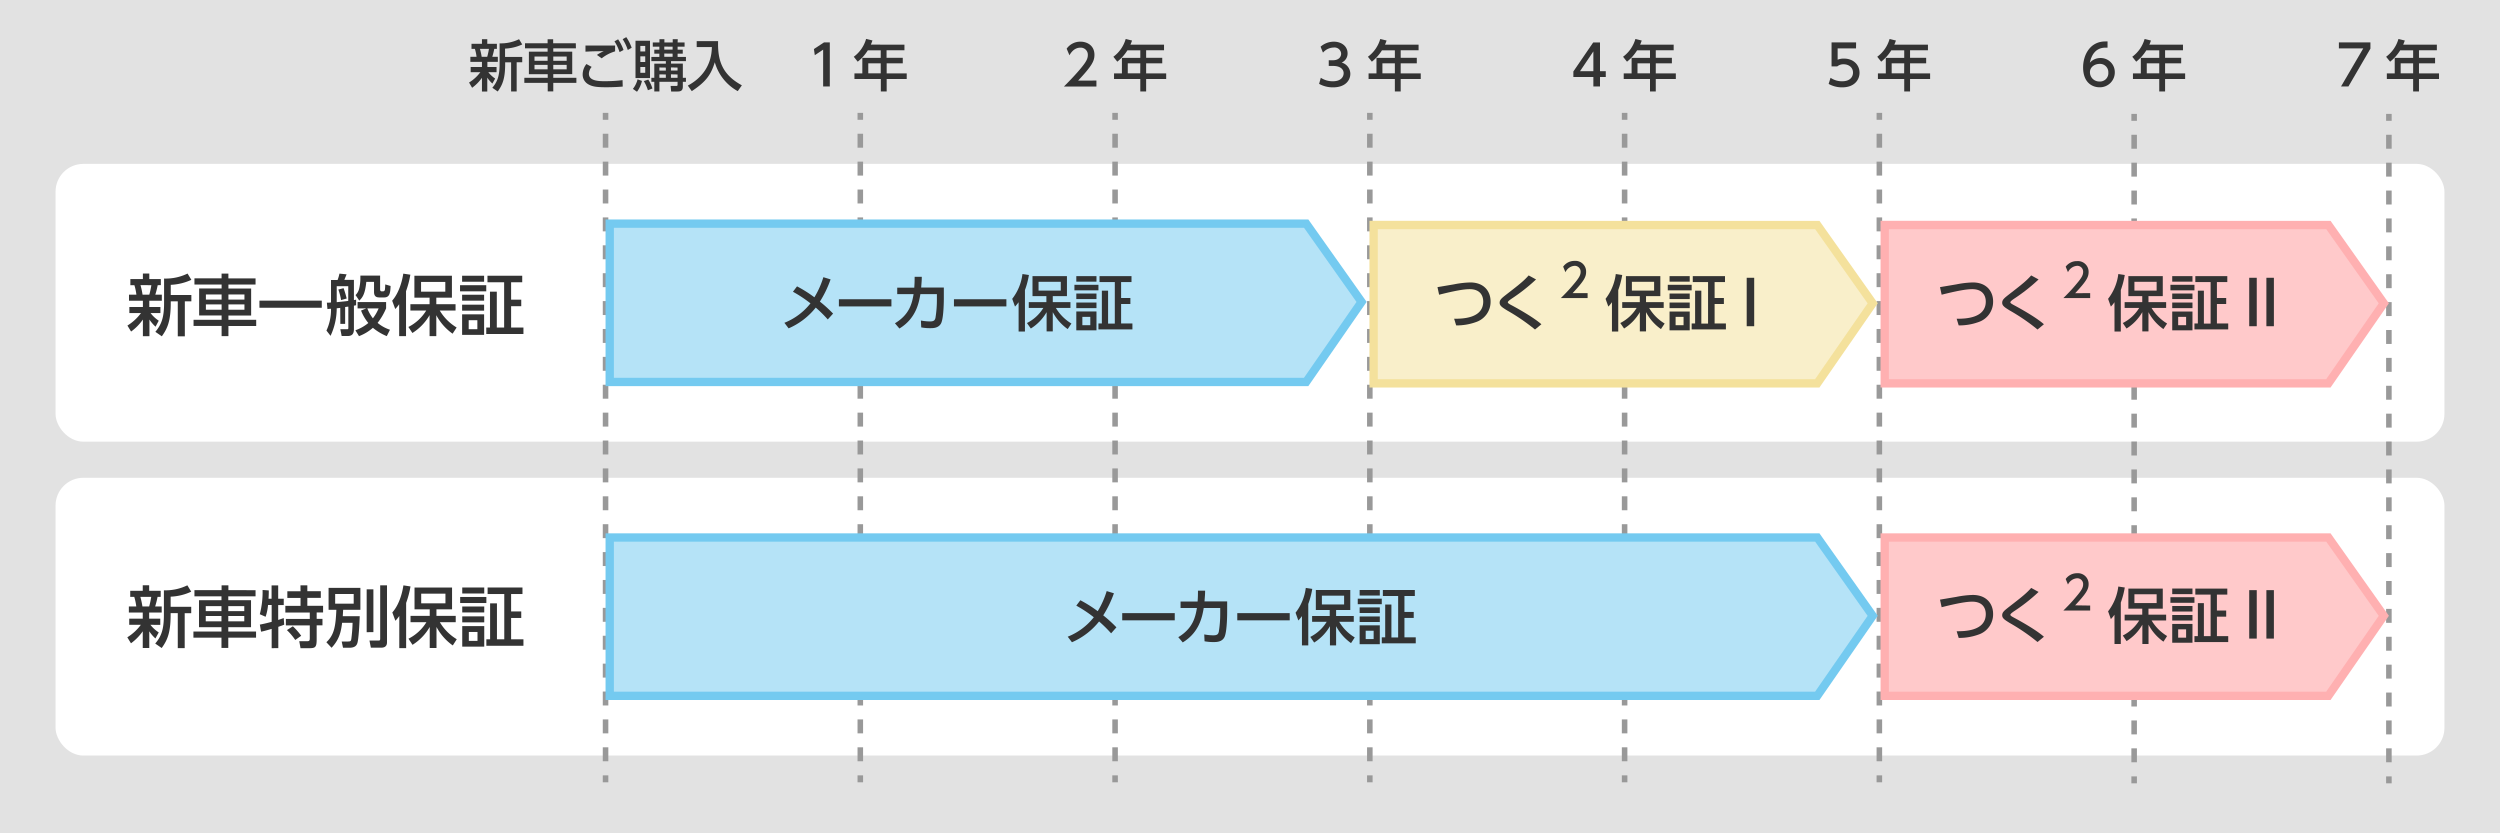 <svg width="900px" height="300px" id="レイヤー_2" data-name="レイヤー 2" xmlns="http://www.w3.org/2000/svg" viewBox="0 0 900 300"><defs><style>.cls-1{fill:#e2e2e2;}.cls-2{fill:#fff;}.cls-3{fill:#333;}.cls-4,.cls-5{fill:none;stroke:#999;stroke-miterlimit:10;stroke-width:2px;}.cls-5{stroke-dasharray:5.02 5.02;}.cls-6{fill:#b5e3f7;}.cls-7{fill:#74caf0;}.cls-8{fill:#f9efca;}.cls-9{fill:#f4e19c;}.cls-10{fill:#ffc9ca;}.cls-11{fill:#ffb0b1;}</style></defs><title>アートボード 1</title><rect class="cls-1" width="900" height="300"/><rect class="cls-2" x="20" y="59" width="860" height="100" rx="10"/><rect class="cls-2" x="20" y="172" width="860" height="100" rx="10"/><path class="cls-3" d="M45.87,117.2a17.41,17.41,0,0,0,4.88-4.49H46.57v-2.2h4.87v-2.24h-5v-2.18h2.66a18.8,18.8,0,0,0-.72-3.43H46.93v-2.19h4.51v-2h2.31v2H57.9v2.19H56.77a32.36,32.36,0,0,1-.86,3.43h2.35v2.18H53.75v2.24h4v2.2H54.2a12.14,12.14,0,0,0,2.95,2.74L56,117.61a12.75,12.75,0,0,1-2.2-2.57v6H51.44v-6a18.12,18.12,0,0,1-4.25,4.32Zm4.71-14.54a26.18,26.18,0,0,1,.74,3.43h2.43a30.33,30.33,0,0,0,.74-3.43Zm18.31-1.92a19.7,19.7,0,0,1-7.42,1.8v3.65h7.42v2.3H66.54v12.58H64V108.49H61.47v.65c0,6.69-1.32,9.26-3.21,11.93l-2.33-1.61c2.09-2.5,3.14-4.95,3.14-10.25v-8.93a17.9,17.9,0,0,0,8.45-1.8Z"/><path class="cls-3" d="M92,102.44H82.23v1.42h8.18v9.72H82.23v1.56h10v2.21h-10V121H79.78v-3.67H69.68v-2.21h10.1v-1.56H71.69v-9.72h8.09v-1.42H70v-2.21h9.77V98.5h2.45v1.73H92ZM74.12,106v1.85h5.66V106Zm0,3.58v1.92h5.66v-1.92ZM82.23,106v1.85H88V106Zm0,3.58v1.92H88v-1.92Z"/><path class="cls-3" d="M93.4,108.23h22.44v2.56H93.4Z"/><path class="cls-3" d="M122.49,110.84c-.69.07-1,.12-1.27.15A23.57,23.57,0,0,1,119,120.9L117.52,119a17.57,17.57,0,0,0,1.64-7.85c-.2,0-1.08.09-1.28.12l-.21-2.31c.65,0,1,0,1.49-.07v-8.09h2.37a13.58,13.58,0,0,0,.67-2.3l2.57.26c-.14.36-.55,1.37-.81,2h3.45V108c.29,0,.53-.07.79-.12v2l-.79.17v8.47c0,2-1,2.45-2.33,2.45H123l-.48-2.45h2.26c.53,0,.62,0,.62-.57v-7.56c-.29,0-.45.05-1.15.14v6.05h-1.73Zm2.88-7.82h-4.15v5.76c2.88-.29,3.22-.31,4.15-.46Zm-1.68.72a35.15,35.15,0,0,1,1.11,3.72l-2,.57a21.79,21.79,0,0,0-1-3.79Zm8.16,7.29h-3.12v-2.28H139V111a22.66,22.66,0,0,1-3.07,5.24,13.65,13.65,0,0,0,4.46,2.47l-1.15,2.3a19.5,19.5,0,0,1-5-3,16.14,16.14,0,0,1-5,3l-1.3-2.11a15.27,15.27,0,0,0,4.66-2.62,16,16,0,0,1-2.62-4.48Zm-2.11-11.81h7.1v5c0,.38.2.67.58.67h.48a.69.69,0,0,0,.67-.62c.05-.27.12-1.56.12-1.88l1.92.56c-.09,2.88-.48,4.13-2.37,4.13h-1.59c-1,0-2-.22-2-2v-3.6h-2.78c-.44,4.46-1.4,5.64-2.52,6.74L128,106.23a4.83,4.83,0,0,0,1.27-2.2,16.21,16.21,0,0,0,.46-3.36Zm2.5,11.81a13.83,13.83,0,0,0,2,3.56,15.15,15.15,0,0,0,2.06-3.56Z"/><path class="cls-3" d="M143.7,109.52a13.35,13.35,0,0,1-1.41,1.73l-1.11-3c1.95-2.21,3.41-5.83,4-9.74l2.55.38a33.42,33.42,0,0,1-1.56,5.93V121H143.7Zm3.32,8.19a16,16,0,0,0,6.43-5.93h-5.71V109.5h6.91v-2.35h-5.47V99.27h13.51v7.88h-5.62v2.35H164v2.28H158.3a17.53,17.53,0,0,0,6.09,6.12l-1.46,2.23a19.18,19.18,0,0,1-5.86-6.65V121h-2.42v-7.56a18.22,18.22,0,0,1-6.19,6.44Zm4.56-16.21V105h8.73V101.5Z"/><path class="cls-3" d="M175.05,102.68v2.19h-9.44v-2.19Zm-.77-3.41v2.16h-7.92V99.27Zm0,6.84v2.14h-7.92v-2.14Zm0,3.56v2.16h-7.92v-2.16Zm0,3.5v7.39h-7.92v-7.39Zm-2.43,2.11h-3.12v3.22h3.12Zm7-10.29v12.93h2.64v-16.3h-6V99.27H188v2.35H184v6.27h3.65v2.35H184v7.68h4.44v2.33H175.05v-2.33h1.34V105Z"/><path class="cls-3" d="M168.86,29.71A14.47,14.47,0,0,0,172.92,26h-3.48V24.13h4.06V22.27h-4.17V20.45h2.23a16.36,16.36,0,0,0-.6-2.86h-1.22V15.77h3.76V14.11h1.92v1.66h3.46v1.82h-.94a27.3,27.3,0,0,1-.72,2.86h2v1.82h-3.76v1.86h3.3V26H175.8a10.33,10.33,0,0,0,2.46,2.28l-1,1.8a10.66,10.66,0,0,1-1.84-2.14v5H173.5V28a15.23,15.23,0,0,1-3.54,3.6Zm3.92-12.12a22.7,22.7,0,0,1,.62,2.86h2a23.82,23.82,0,0,0,.62-2.86ZM188,16a16.33,16.33,0,0,1-6.18,1.5v3H188v1.92h-2V32.93H184V22.45h-2.14V23c0,5.58-1.1,7.72-2.68,9.94l-1.94-1.34c1.74-2.08,2.62-4.12,2.62-8.54V15.61a14.86,14.86,0,0,0,7-1.5Z"/><path class="cls-3" d="M207.33,17.41h-8.15v1.18H206v8.1h-6.82V28h8.32v1.84h-8.32v3.06h-2V29.83h-8.42V28h8.42v-1.3H190.4v-8.1h6.74V17.41H189V15.57h8.14V14.13h2v1.44h8.15Zm-14.91,2.94v1.54h4.72V20.35Zm0,3v1.6h4.72v-1.6Zm6.76-3v1.54H204V20.35Zm0,3v1.6H204v-1.6Z"/><path class="cls-3" d="M213,24.09a3.89,3.89,0,0,0-1,2.44c0,2.16,2.32,2.7,5.44,2.7a51.33,51.33,0,0,0,6.68-.38l.06,2.32c-.92.08-3,.24-6,.24-3.5,0-4.92-.26-6.28-1a4,4,0,0,1-2.14-3.66,6,6,0,0,1,1.36-3.7Zm8.44-5.6A14.22,14.22,0,0,0,216.61,21l-1.72-1.22a12.44,12.44,0,0,1,2.46-1.34c-.9,0-3.72,0-5.26.1l-1.32.06,0-2.22h10.66Zm1.08-4.34A16.66,16.66,0,0,1,224.47,18l-1.42.76a16.47,16.47,0,0,0-1.84-3.88Zm2.94-.78a16.61,16.61,0,0,1,1.94,3.82L226,18a16.24,16.24,0,0,0-1.84-3.9Z"/><path class="cls-3" d="M231.1,29.13a10.2,10.2,0,0,1-1.78,3.9L227.84,32a8.78,8.78,0,0,0,1.68-3.44Zm-2.32-14.46H234V28.11h-5.22Zm1.74,1.86v2h1.76v-2Zm0,3.74v2.06h1.76V20.27Zm0,3.84v2.1h1.76v-2.1Zm2.86,4.54a13.1,13.1,0,0,1,1.5,3.2l-1.64.64a14.17,14.17,0,0,0-1.46-3.3Zm10.56-13.36h2.51v1.52h-2.51v1.08h1.85v1.42h-1.85v1.18h3V22h-5.37v.9h4.25V28h1.12v1.46h-1.12v1.72c0,1.36-.67,1.76-1.85,1.76h-2.36l-.18-2h2c.5,0,.5-.26.5-.42V29.45h-6.54v3.48h-1.84V29.45h-1.06V28h1.06V22.91h4.16V22h-5.22V20.49h2.88V19.31h-1.82V17.89h1.82V16.81H235V15.29h2.4V14.11h1.78v1.18h3V14.11h1.82Zm-6.56,9v1.12h2.32V24.33Zm0,2.48V28h2.32V26.81Zm1.76-10v1.08h3V16.81Zm0,2.5v1.18h3V19.31Zm2.4,5v1.12h2.38V24.33Zm0,2.48V28h2.38V26.81Z"/><path class="cls-3" d="M250.81,14.81h7.7c-.18,6.88,1.38,12,8.56,15.9l-1.48,2.1a17.16,17.16,0,0,1-8.26-10.4c-1.34,4.34-3,6.92-8.29,10.4l-1.42-2c4.91-2.62,8.57-7.16,8.65-13.86h-5.46Z"/><path class="cls-3" d="M296.63,15.27h2.1V31.13h-2.4V17.87l-3,2-.32-2.22Z"/><path class="cls-3" d="M325.6,16.09v2h-6.44v2.72H325v2h-5.8v3.62h7.22v2h-7.22v4.5h-2.1v-4.5H307.6v-2h2.84V20.83h6.62V18.11h-4.64a15.83,15.83,0,0,1-3.64,4.1l-1.42-1.78A12,12,0,0,0,311.8,14l2.28.56a14.19,14.19,0,0,1-.58,1.5Zm-8.54,6.7h-4.48v3.62h4.48Z"/><path class="cls-3" d="M394.71,29v2.16H383c1.74-1.74,3.58-3.62,5.62-6,2.42-2.84,3-4,3-5.36a2.54,2.54,0,0,0-2.7-2.64c-2.36,0-3.54,2.1-3.92,2.74l-1-2.38A6,6,0,0,1,389,15c2.26,0,5,1.3,5,4.74,0,2.26-.94,4-5.88,9.28Z"/><path class="cls-3" d="M419.05,16.09v2h-6.44v2.72h5.8v2h-5.8v3.62h7.22v2h-7.22v4.5h-2.1v-4.5h-9.46v-2h2.84V20.83h6.62V18.11h-4.64a15.83,15.83,0,0,1-3.64,4.1l-1.42-1.78a12,12,0,0,0,4.44-6.4l2.28.56a14.19,14.19,0,0,1-.58,1.5Zm-8.54,6.7H406v3.62h4.48Z"/><path class="cls-3" d="M475.49,28a7.81,7.81,0,0,0,4.36,1.26c2.84,0,3.86-1.56,3.86-2.92s-1.16-2.6-3.78-2.6h-1.58V21.69h1.52c2.16,0,2.94-1.3,2.94-2.36a2.36,2.36,0,0,0-2.64-2.22,5.28,5.28,0,0,0-3.9,1.84l-.86-2.14A7.22,7.22,0,0,1,480.19,15c2.62,0,4.94,1.54,4.94,4.22A3.57,3.57,0,0,1,483,22.53a4.23,4.23,0,0,1,3.12,4.06c0,2.14-1.6,4.86-6.24,4.86a10.15,10.15,0,0,1-5-1.26Z"/><path class="cls-3" d="M510.69,16.09v2h-6.44v2.72h5.8v2h-5.8v3.62h7.22v2h-7.22v4.5h-2.1v-4.5h-9.46v-2h2.84V20.83h6.62V18.11h-4.64a15.83,15.83,0,0,1-3.64,4.1l-1.42-1.78a12,12,0,0,0,4.44-6.4l2.28.56a14.19,14.19,0,0,1-.58,1.5Zm-8.54,6.7h-4.48v3.62h4.48Z"/><path class="cls-3" d="M573.61,31.13v-3.4h-7.2v-2l7.14-10.44H576V25.63h2.08v2.1H576v3.4Zm-4.8-5.5h4.8V18.51Z"/><path class="cls-3" d="M602.52,16.09v2h-6.44v2.72h5.8v2h-5.8v3.62h7.22v2h-7.22v4.5H594v-4.5h-9.46v-2h2.84V20.83H594V18.11h-4.64a15.83,15.83,0,0,1-3.64,4.1l-1.42-1.78a12,12,0,0,0,4.44-6.4l2.28.56a14.19,14.19,0,0,1-.58,1.5ZM594,22.79H589.5v3.62H594Z"/><path class="cls-3" d="M668.17,17.43h-6.62v4.06a6,6,0,0,1,2.28-.4c3.4,0,5.6,2.26,5.6,5.1,0,2.5-1.8,5.26-6.26,5.26a9.87,9.87,0,0,1-4.86-1.24L659,28a7.24,7.24,0,0,0,4.18,1.26c3.06,0,3.9-1.8,3.9-3.12,0-1.86-1.52-3-3.38-3a3.45,3.45,0,0,0-2.28.76h-2.06V15.27h8.84Z"/><path class="cls-3" d="M694.06,16.09v2h-6.44v2.72h5.8v2h-5.8v3.62h7.22v2h-7.22v4.5h-2.1v-4.5h-9.47v-2h2.84V20.83h6.63V18.11h-4.65a15.83,15.83,0,0,1-3.64,4.1l-1.42-1.78a12,12,0,0,0,4.44-6.4l2.28.56a14.19,14.19,0,0,1-.58,1.5Zm-8.54,6.7H681v3.62h4.49Z"/><path class="cls-3" d="M758.71,17.15c-.46,0-.5,0-.71,0-3.36,0-5,2.34-5.66,5.44a5,5,0,0,1,3.8-1.7A5.08,5.08,0,0,1,761.33,26a5.36,5.36,0,0,1-5.51,5.42c-2.54,0-5.9-1.62-5.9-7.16,0-4.38,2.44-9.34,8-9.34a5.77,5.77,0,0,1,.8,0ZM755.82,23c-1.54,0-3.44,1-3.44,3a3.34,3.34,0,0,0,3.38,3.34A3,3,0,0,0,759,26.13,3,3,0,0,0,755.82,23Z"/><path class="cls-3" d="M785.87,16.09v2h-6.44v2.72h5.8v2h-5.8v3.62h7.22v2h-7.22v4.5h-2.1v-4.5h-9.47v-2h2.84V20.83h6.63V18.11h-4.65a15.83,15.83,0,0,1-3.64,4.1l-1.42-1.78a12,12,0,0,0,4.44-6.4l2.28.56a14.19,14.19,0,0,1-.58,1.5Zm-8.54,6.7h-4.49v3.62h4.49Z"/><path class="cls-3" d="M853.35,15.27v2.24l-7.92,13.62h-2.66l8-13.7H842V15.27Z"/><path class="cls-3" d="M877.27,16.09v2h-6.44v2.72h5.8v2h-5.8v3.62h7.22v2h-7.22v4.5h-2.1v-4.5h-9.47v-2h2.84V20.83h6.63V18.11h-4.65a15.83,15.83,0,0,1-3.64,4.1L859,20.43a12,12,0,0,0,4.44-6.4l2.29.56c-.27.78-.38,1-.58,1.5Zm-8.54,6.7h-4.49v3.62h4.49Z"/><line class="cls-4" x1="218" y1="40.63" x2="218" y2="43.13"/><line class="cls-5" x1="218" y1="48.15" x2="218" y2="276.62"/><line class="cls-4" x1="218" y1="279.13" x2="218" y2="281.63"/><line class="cls-4" x1="309.71" y1="40.63" x2="309.71" y2="43.13"/><line class="cls-5" x1="309.71" y1="48.15" x2="309.71" y2="276.62"/><line class="cls-4" x1="309.71" y1="279.13" x2="309.71" y2="281.63"/><line class="cls-4" x1="401.43" y1="40.63" x2="401.43" y2="43.13"/><line class="cls-5" x1="401.43" y1="48.15" x2="401.43" y2="276.62"/><line class="cls-4" x1="401.43" y1="279.13" x2="401.43" y2="281.63"/><line class="cls-4" x1="493.14" y1="40.63" x2="493.14" y2="43.13"/><line class="cls-5" x1="493.14" y1="48.15" x2="493.14" y2="276.62"/><line class="cls-4" x1="493.14" y1="279.13" x2="493.14" y2="281.63"/><line class="cls-4" x1="584.86" y1="40.63" x2="584.86" y2="43.13"/><line class="cls-5" x1="584.86" y1="48.15" x2="584.86" y2="276.62"/><line class="cls-4" x1="584.86" y1="279.13" x2="584.86" y2="281.63"/><line class="cls-4" x1="676.57" y1="40.63" x2="676.57" y2="43.13"/><line class="cls-5" x1="676.57" y1="48.15" x2="676.57" y2="276.62"/><line class="cls-4" x1="676.57" y1="279.13" x2="676.57" y2="281.63"/><line class="cls-4" x1="860" y1="41" x2="860" y2="43.5"/><line class="cls-5" x1="860" y1="48.52" x2="860" y2="276.99"/><line class="cls-4" x1="860" y1="279.5" x2="860" y2="282"/><line class="cls-4" x1="768.29" y1="41" x2="768.29" y2="43.5"/><line class="cls-5" x1="768.29" y1="48.52" x2="768.29" y2="276.99"/><line class="cls-4" x1="768.29" y1="279.5" x2="768.29" y2="282"/><path class="cls-3" d="M45.83,229.43a17.41,17.41,0,0,0,4.87-4.49H46.52v-2.21h4.87V220.5h-5v-2.18h2.67a20.84,20.84,0,0,0-.72-3.44H46.88V212.7h4.51v-2H53.7v2h4.15v2.18H56.72a32.79,32.79,0,0,1-.86,3.44h2.35v2.18H53.7v2.23h4v2.21H54.15a12.63,12.63,0,0,0,3,2.74l-1.2,2.16a12.79,12.79,0,0,1-2.21-2.57v6H51.39v-6a18.35,18.35,0,0,1-4.24,4.32Zm4.7-14.55a26.58,26.58,0,0,1,.74,3.44H53.7a28,28,0,0,0,.74-3.44ZM68.84,213a19.28,19.28,0,0,1-7.41,1.8v3.65h7.41v2.31H66.49v12.57H64V220.72H61.43v.64c0,6.7-1.32,9.27-3.22,11.93l-2.33-1.61C58,229.19,59,226.74,59,221.44v-8.93a17.93,17.93,0,0,0,8.45-1.8Z"/><path class="cls-3" d="M92,214.67H82.18v1.41h8.19v9.72H82.18v1.56h10v2.21h-10v3.68H79.73v-3.68H69.63v-2.21h10.1V225.8H71.64v-9.72h8.09v-1.41H70v-2.21h9.77v-1.73h2.45v1.73H92ZM74.07,218.2V220h5.66V218.2Zm0,3.57v1.92h5.66v-1.92Zm8.11-3.57V220h5.76V218.2Zm0,3.57v1.92h5.76v-1.92Z"/><path class="cls-3" d="M96.5,217.81a18.68,18.68,0,0,1-.88,4.23l-2.09-.92a31.69,31.69,0,0,0,1-8.73l2.23.16c0,.87,0,1.57-.09,3h1.1v-4.8h2.38v4.8h2v2.28h-2v5.35c.6-.19,1-.33,2-.67l.17,2.38c-.55.21-1,.38-2.13.77v7.68H97.8v-6.94c-.94.26-3,.89-3.82,1l-.43-2.54c.84-.17,2-.39,4.25-1v-6.05Zm11.67-7.08h2.47v2.11h4.85v2.4h-4.85v2.84h5.67v2.4H114v2.3h2.09v2.33H114v5c0,3-.51,3.24-2.81,3.24h-3l-.46-2.52h2.93c.79,0,.86-.36.86-1.13v-4.56h-8.61v-2.33h8.61v-2.3h-8.8v-2.4h5.47v-2.84h-4.75v-2.4h4.75Zm-2.74,14.74a22.57,22.57,0,0,1,3,3.41l-2.14,1.51a21.31,21.31,0,0,0-3-3.55Z"/><path class="cls-3" d="M123.16,224.2c-.41,3.31-1,6-3.79,9l-1.88-2c2.84-2.62,3.34-5.74,3.6-11.66h-2.8v-7.9h11.45v7.9h-6.2c-.07,1-.09,1.48-.14,2.3h6.1c-.05,1.78-.36,8.47-.89,9.79-.19.51-.63,1.56-2.81,1.56h-2.31l-.48-2.25h2.28c.92,0,1.06-.22,1.18-.87a53.62,53.62,0,0,0,.46-5.85Zm-2.5-10.35v3.46h6.67v-3.46ZM132,212.17h2.42v15.41H132Zm4.87-1.46h2.45v20.52c0,1.8-1.37,1.94-2.21,1.94h-3.6l-.5-2.57h3.33c.53,0,.53-.33.53-.79Z"/><path class="cls-3" d="M143.75,221.75a14.06,14.06,0,0,1-1.41,1.73l-1.11-3c2-2.21,3.41-5.84,4-9.75l2.55.39a33.74,33.74,0,0,1-1.57,5.93v16.27h-2.47Zm3.31,8.18A15.93,15.93,0,0,0,153.5,224h-5.71v-2.28h6.91v-2.35h-5.47V211.5h13.51v7.87h-5.62v2.35h6.94V224h-5.71a17.36,17.36,0,0,0,6.09,6.12L163,232.36a19.06,19.06,0,0,1-5.86-6.65v7.56H154.7v-7.56a18.31,18.31,0,0,1-6.2,6.43Zm4.57-16.2v3.46h8.73v-3.46Z"/><path class="cls-3" d="M175.09,214.91v2.18h-9.43v-2.18Zm-.76-3.41v2.16h-7.92V211.5Zm0,6.84v2.14h-7.92v-2.14Zm0,3.55v2.16h-7.92v-2.16Zm0,3.51v7.39h-7.92V225.4Zm-2.43,2.11h-3.12v3.21h3.12Zm7-10.3v12.94h2.64v-16.3h-6V211.5h12.55v2.35H184v6.27h3.65v2.35H184v7.68h4.44v2.33H175.09v-2.33h1.35V217.21Z"/><polygon class="cls-6" points="219.5 137.5 219.5 80.5 470.22 80.5 490.17 108.69 470.21 137.5 219.5 137.5"/><path class="cls-7" d="M469.45,82l18.89,26.7L469.43,136H221V82H469.45M471,79H218v60H471l21-30.32L471,79Z"/><polygon class="cls-8" points="494.5 138 494.5 81 654.22 81 674.17 109.19 654.21 138 494.5 138"/><path class="cls-9" d="M653.45,82.5l18.89,26.7-18.91,27.3H496v-54H653.45m1.55-3H493v60H655l21-30.32L655,79.5Z"/><polygon class="cls-10" points="678.5 138 678.5 81 838.22 81 858.17 109.19 838.21 138 678.5 138"/><path class="cls-11" d="M837.45,82.5l18.89,26.7-18.91,27.3H680v-54H837.45m1.55-3H677v60H839l21-30.32L839,79.5Z"/><path class="cls-3" d="M704.4,114.75c2.67,0,10.48,0,10.48-6.18,0-2-1-4.47-4.89-4.47-2,0-5.26.55-11,2l-.59-2.73,5.92-1a34,34,0,0,1,5.87-.69c5,0,7.33,3.22,7.33,6.85a7.68,7.68,0,0,1-5.24,7.41,20.46,20.46,0,0,1-7.15,1.21Z"/><path class="cls-3" d="M733.51,118.63a70.48,70.48,0,0,0-10-6.85c-1.8-1.12-2.72-1.69-2.72-2.79s.79-1.7,2.44-3c5.06-3.9,6.36-5,8-6.84l2.66,1.45a63.72,63.72,0,0,1-8.91,7c-.53.38-1.25.88-1.25,1.23s.75.73,1.36,1.06c3.59,1.92,8.39,4.75,10.72,6.84Z"/><path class="cls-3" d="M752.46,105.52v1.78h-9.64c1.44-1.43,3-3,4.64-5,2-2.34,2.47-3.32,2.47-4.42a2.09,2.09,0,0,0-2.22-2.18A3.93,3.93,0,0,0,744.47,98l-.82-2A5,5,0,0,1,747.76,94a3.85,3.85,0,0,1,4.14,3.91c0,1.86-.78,3.3-4.85,7.65Z"/><path class="cls-3" d="M761.21,108.79a11.24,11.24,0,0,1-1.3,1.58l-1-2.79a18.09,18.09,0,0,0,3.68-8.93l2.33.35a30.61,30.61,0,0,1-1.43,5.43v14.92h-2.27Zm3,7.5a14.63,14.63,0,0,0,5.9-5.43h-5.24v-2.09h6.34v-2.16h-5V99.4h12.39v7.21h-5.15v2.16h6.36v2.09h-5.24a16.09,16.09,0,0,0,5.59,5.61l-1.34,2a17.35,17.35,0,0,1-5.37-6.1v6.93h-2.22v-6.93a16.86,16.86,0,0,1-5.68,5.9Zm4.18-14.85v3.17h8v-3.17Z"/><path class="cls-3" d="M790,102.52v2h-8.65v-2Zm-.71-3.12v2H782v-2Zm0,6.27v2H782v-2Zm0,3.25v2H782v-2Zm0,3.22v6.77H782v-6.77ZM787,114.07h-2.86v3H787Zm6.4-9.44v11.86h2.42V101.55h-5.5V99.4h11.51v2.15h-3.74v5.74h3.34v2.16h-3.34v7h4.07v2.14H790v-2.14h1.23V104.63Z"/><path class="cls-3" d="M812.43,100v17.44h-2.71V100Z"/><path class="cls-3" d="M818.6,100v17.44h-2.7V100Z"/><path class="cls-3" d="M523.49,114.75c2.66,0,10.47,0,10.47-6.18,0-2-1-4.47-4.88-4.47-2,0-5.26.55-11,2l-.59-2.73,5.91-1a34.13,34.13,0,0,1,5.88-.69c5,0,7.33,3.22,7.33,6.85a7.68,7.68,0,0,1-5.24,7.41,20.51,20.51,0,0,1-7.15,1.21Z"/><path class="cls-3" d="M552.6,118.63a71.65,71.65,0,0,0-10-6.85c-1.8-1.12-2.73-1.69-2.73-2.79s.8-1.7,2.45-3c5.06-3.9,6.36-5,8-6.84l2.66,1.45a65,65,0,0,1-8.91,7c-.53.38-1.25.88-1.25,1.23s.74.73,1.36,1.06c3.59,1.92,8.38,4.75,10.72,6.84Z"/><path class="cls-3" d="M571.54,105.52v1.78h-9.63c1.44-1.43,3-3,4.64-5,2-2.34,2.47-3.32,2.47-4.42a2.09,2.09,0,0,0-2.23-2.18A3.91,3.91,0,0,0,563.56,98l-.82-2a4.94,4.94,0,0,1,4.1-2.08A3.84,3.84,0,0,1,571,97.87c0,1.86-.77,3.3-4.85,7.65Z"/><path class="cls-3" d="M580.3,108.79a12,12,0,0,1-1.3,1.58l-1-2.79a18.18,18.18,0,0,0,3.68-8.93L584,99a31.55,31.55,0,0,1-1.43,5.43v14.92H580.3Zm3,7.5a14.61,14.61,0,0,0,5.89-5.43H584v-2.09h6.33v-2.16h-5V99.4h12.39v7.21h-5.15v2.16h6.36v2.09h-5.24a16,16,0,0,0,5.59,5.61l-1.34,2a17.24,17.24,0,0,1-5.37-6.1v6.93h-2.23v-6.93a16.74,16.74,0,0,1-5.67,5.9Zm4.18-14.85v3.17h8v-3.17Z"/><path class="cls-3" d="M609,102.52v2H600.4v-2Zm-.7-3.12v2h-7.26v-2Zm0,6.27v2h-7.26v-2Zm0,3.25v2h-7.26v-2Zm0,3.22v6.77h-7.26v-6.77Zm-2.22,1.93h-2.86v3h2.86Zm6.4-9.44v11.86h2.42V101.55h-5.5V99.4H621v2.15h-3.74v5.74h3.34v2.16h-3.34v7h4.07v2.14H609v-2.14h1.24V104.63Z"/><path class="cls-3" d="M631.51,100v17.44h-2.7V100Z"/><path class="cls-3" d="M286.93,103.09a45.6,45.6,0,0,1,6.25,3.94,31.36,31.36,0,0,0,3.23-7.24l2.6.79a39.28,39.28,0,0,1-3.85,8,47.88,47.88,0,0,1,4.75,4.31L298,115a46.45,46.45,0,0,0-4.33-4.27,25.3,25.3,0,0,1-9.77,7.48l-1.52-2a22.54,22.54,0,0,0,9.39-7,46,46,0,0,0-6.31-4.18Z"/><path class="cls-3" d="M320.91,107.73v2.58H302v-2.58Z"/><path class="cls-3" d="M322.18,116.38c5.3-3.17,6.16-7.26,6.71-10.49H323v-2.34h6.14c.1-1.4.13-2.26.13-3.91l2.57,0c0,1.41-.09,2.11-.22,3.87h8.16v3.63c0,.62,0,6.78-.88,9-.81,2-3,2-3.89,2a16.56,16.56,0,0,1-3.37-.28l-.11-2.47a18.09,18.09,0,0,0,3.24.33c1.52,0,1.8-.5,2-1.3a40.57,40.57,0,0,0,.51-6.75v-1.78h-5.94c-.53,3.08-1.54,8.73-7.55,12.38Z"/><path class="cls-3" d="M362.3,107.73v2.58H343.42v-2.58Z"/><path class="cls-3" d="M366.7,108.79a12.82,12.82,0,0,1-1.3,1.58l-1-2.79a18.09,18.09,0,0,0,3.68-8.93l2.33.35a29.72,29.72,0,0,1-1.43,5.43v14.92H366.7Zm3,7.5a14.63,14.63,0,0,0,5.9-5.43h-5.24v-2.09h6.34v-2.16h-5V99.4H384.1v7.21H379v2.16h6.36v2.09h-5.24a16.09,16.09,0,0,0,5.59,5.61l-1.34,2a17.47,17.47,0,0,1-5.37-6.1v6.93h-2.22v-6.93a16.78,16.78,0,0,1-5.68,5.9Zm4.18-14.85v3.17h8v-3.17Z"/><path class="cls-3" d="M395.44,102.52v2h-8.65v-2Zm-.71-3.12v2h-7.26v-2Zm0,6.27v2h-7.26v-2Zm0,3.25v2h-7.26v-2Zm0,3.21v6.78h-7.26v-6.78Zm-2.22,1.94h-2.86v3h2.86Zm6.4-9.44v11.86h2.42V101.55h-5.5V99.4h11.51v2.15H403.6v5.74h3.34v2.16H403.6v7h4.07v2.14H395.44v-2.14h1.23V104.63Z"/><polygon class="cls-10" points="678.5 250.5 678.5 193.5 838.22 193.5 858.17 221.69 838.21 250.5 678.5 250.5"/><path class="cls-11" d="M837.45,195l18.89,26.7L837.43,249H680V195H837.45m1.55-3H677v60H839l21-30.32L839,192Z"/><path class="cls-3" d="M704.4,227.25c2.67,0,10.48,0,10.48-6.18,0-2-1-4.47-4.89-4.47-2,0-5.26.55-11,2l-.59-2.73,5.92-1a34,34,0,0,1,5.87-.69c5,0,7.33,3.22,7.33,6.85a7.68,7.68,0,0,1-5.24,7.41,20.46,20.46,0,0,1-7.15,1.21Z"/><path class="cls-3" d="M733.51,231.13a70.48,70.48,0,0,0-10-6.85c-1.8-1.12-2.72-1.69-2.72-2.79s.79-1.7,2.44-3c5.06-3.9,6.36-5,8-6.84l2.66,1.45a63.72,63.72,0,0,1-8.91,7c-.53.38-1.25.88-1.25,1.23s.75.73,1.36,1.06c3.59,1.92,8.39,4.75,10.72,6.84Z"/><path class="cls-3" d="M752.46,218v1.78h-9.64c1.44-1.43,3-3,4.64-5,2-2.34,2.47-3.32,2.47-4.42a2.09,2.09,0,0,0-2.22-2.18,3.93,3.93,0,0,0-3.24,2.26l-.82-2a5,5,0,0,1,4.11-2.08,3.85,3.85,0,0,1,4.14,3.91c0,1.86-.78,3.3-4.85,7.65Z"/><path class="cls-3" d="M761.21,221.29a11.24,11.24,0,0,1-1.3,1.58l-1-2.79a18.09,18.09,0,0,0,3.68-8.93l2.33.35a30.61,30.61,0,0,1-1.43,5.43v14.92h-2.27Zm3,7.5a14.63,14.63,0,0,0,5.9-5.43h-5.24v-2.09h6.34v-2.16h-5V211.9h12.39v7.21h-5.15v2.16h6.36v2.09h-5.24a16.09,16.09,0,0,0,5.59,5.61L778.84,231a17.35,17.35,0,0,1-5.37-6.1v6.93h-2.22v-6.93a16.86,16.86,0,0,1-5.68,5.9Zm4.18-14.85v3.17h8v-3.17Z"/><path class="cls-3" d="M790,215v2h-8.65v-2Zm-.71-3.12v2H782v-2Zm0,6.27v2H782v-2Zm0,3.25v2H782v-2Zm0,3.22v6.77H782v-6.77ZM787,226.57h-2.86v3H787Zm6.4-9.44V229h2.42V214.05h-5.5V211.9h11.51v2.15h-3.74v5.74h3.34V222h-3.34v7h4.07v2.14H790V229h1.23V217.13Z"/><path class="cls-3" d="M812.43,212.45v17.44h-2.71V212.45Z"/><path class="cls-3" d="M818.6,212.45v17.44h-2.7V212.45Z"/><polygon class="cls-6" points="219.5 250.5 219.5 193.5 654.22 193.5 674.17 221.69 654.21 250.5 219.5 250.5"/><path class="cls-7" d="M653.45,195l18.89,26.7L653.43,249H221V195H653.45m1.55-3H218v60H655l21-30.32L655,192Z"/><path class="cls-3" d="M388.93,216.09a45.6,45.6,0,0,1,6.25,3.94,31.36,31.36,0,0,0,3.23-7.24l2.6.79a39.28,39.28,0,0,1-3.85,7.95,47.88,47.88,0,0,1,4.75,4.31L400,228a46.45,46.45,0,0,0-4.33-4.27,25.3,25.3,0,0,1-9.77,7.48l-1.52-2a22.54,22.54,0,0,0,9.39-7,46,46,0,0,0-6.31-4.18Z"/><path class="cls-3" d="M422.91,220.73v2.58H404v-2.58Z"/><path class="cls-3" d="M424.18,229.38c5.3-3.17,6.16-7.26,6.71-10.49H425v-2.34h6.14c.1-1.4.13-2.26.13-3.91l2.57,0c0,1.41-.09,2.11-.22,3.87h8.16v3.63c0,.62,0,6.78-.88,9-.81,2-3,2-3.89,2a16.56,16.56,0,0,1-3.37-.28l-.11-2.47a18.09,18.09,0,0,0,3.24.33c1.52,0,1.8-.5,2-1.3a40.57,40.57,0,0,0,.51-6.75v-1.78h-5.94c-.53,3.08-1.54,8.73-7.55,12.38Z"/><path class="cls-3" d="M464.3,220.73v2.58H445.42v-2.58Z"/><path class="cls-3" d="M468.7,221.79a12.82,12.82,0,0,1-1.3,1.58l-1-2.79a18.09,18.09,0,0,0,3.68-8.93l2.33.35a29.72,29.72,0,0,1-1.43,5.43v14.92H468.7Zm3,7.5a14.63,14.63,0,0,0,5.9-5.43h-5.24v-2.09h6.34v-2.16h-5V212.4H486.1v7.21H481v2.16h6.36v2.09h-5.24a16.09,16.09,0,0,0,5.59,5.61l-1.34,2.05a17.47,17.47,0,0,1-5.37-6.1v6.93h-2.22v-6.93a16.78,16.78,0,0,1-5.68,5.9Zm4.18-14.85v3.17h8v-3.17Z"/><path class="cls-3" d="M497.44,215.52v2h-8.65v-2Zm-.71-3.12v2h-7.26v-2Zm0,6.27v2h-7.26v-2Zm0,3.25v2h-7.26v-2Zm0,3.21v6.78h-7.26v-6.78Zm-2.22,1.94h-2.86v3h2.86Zm6.4-9.44v11.86h2.42V214.55h-5.5V212.4h11.51v2.15H505.6v5.74h3.34v2.16H505.6v7h4.07v2.14H497.44v-2.14h1.23V217.63Z"/></svg>